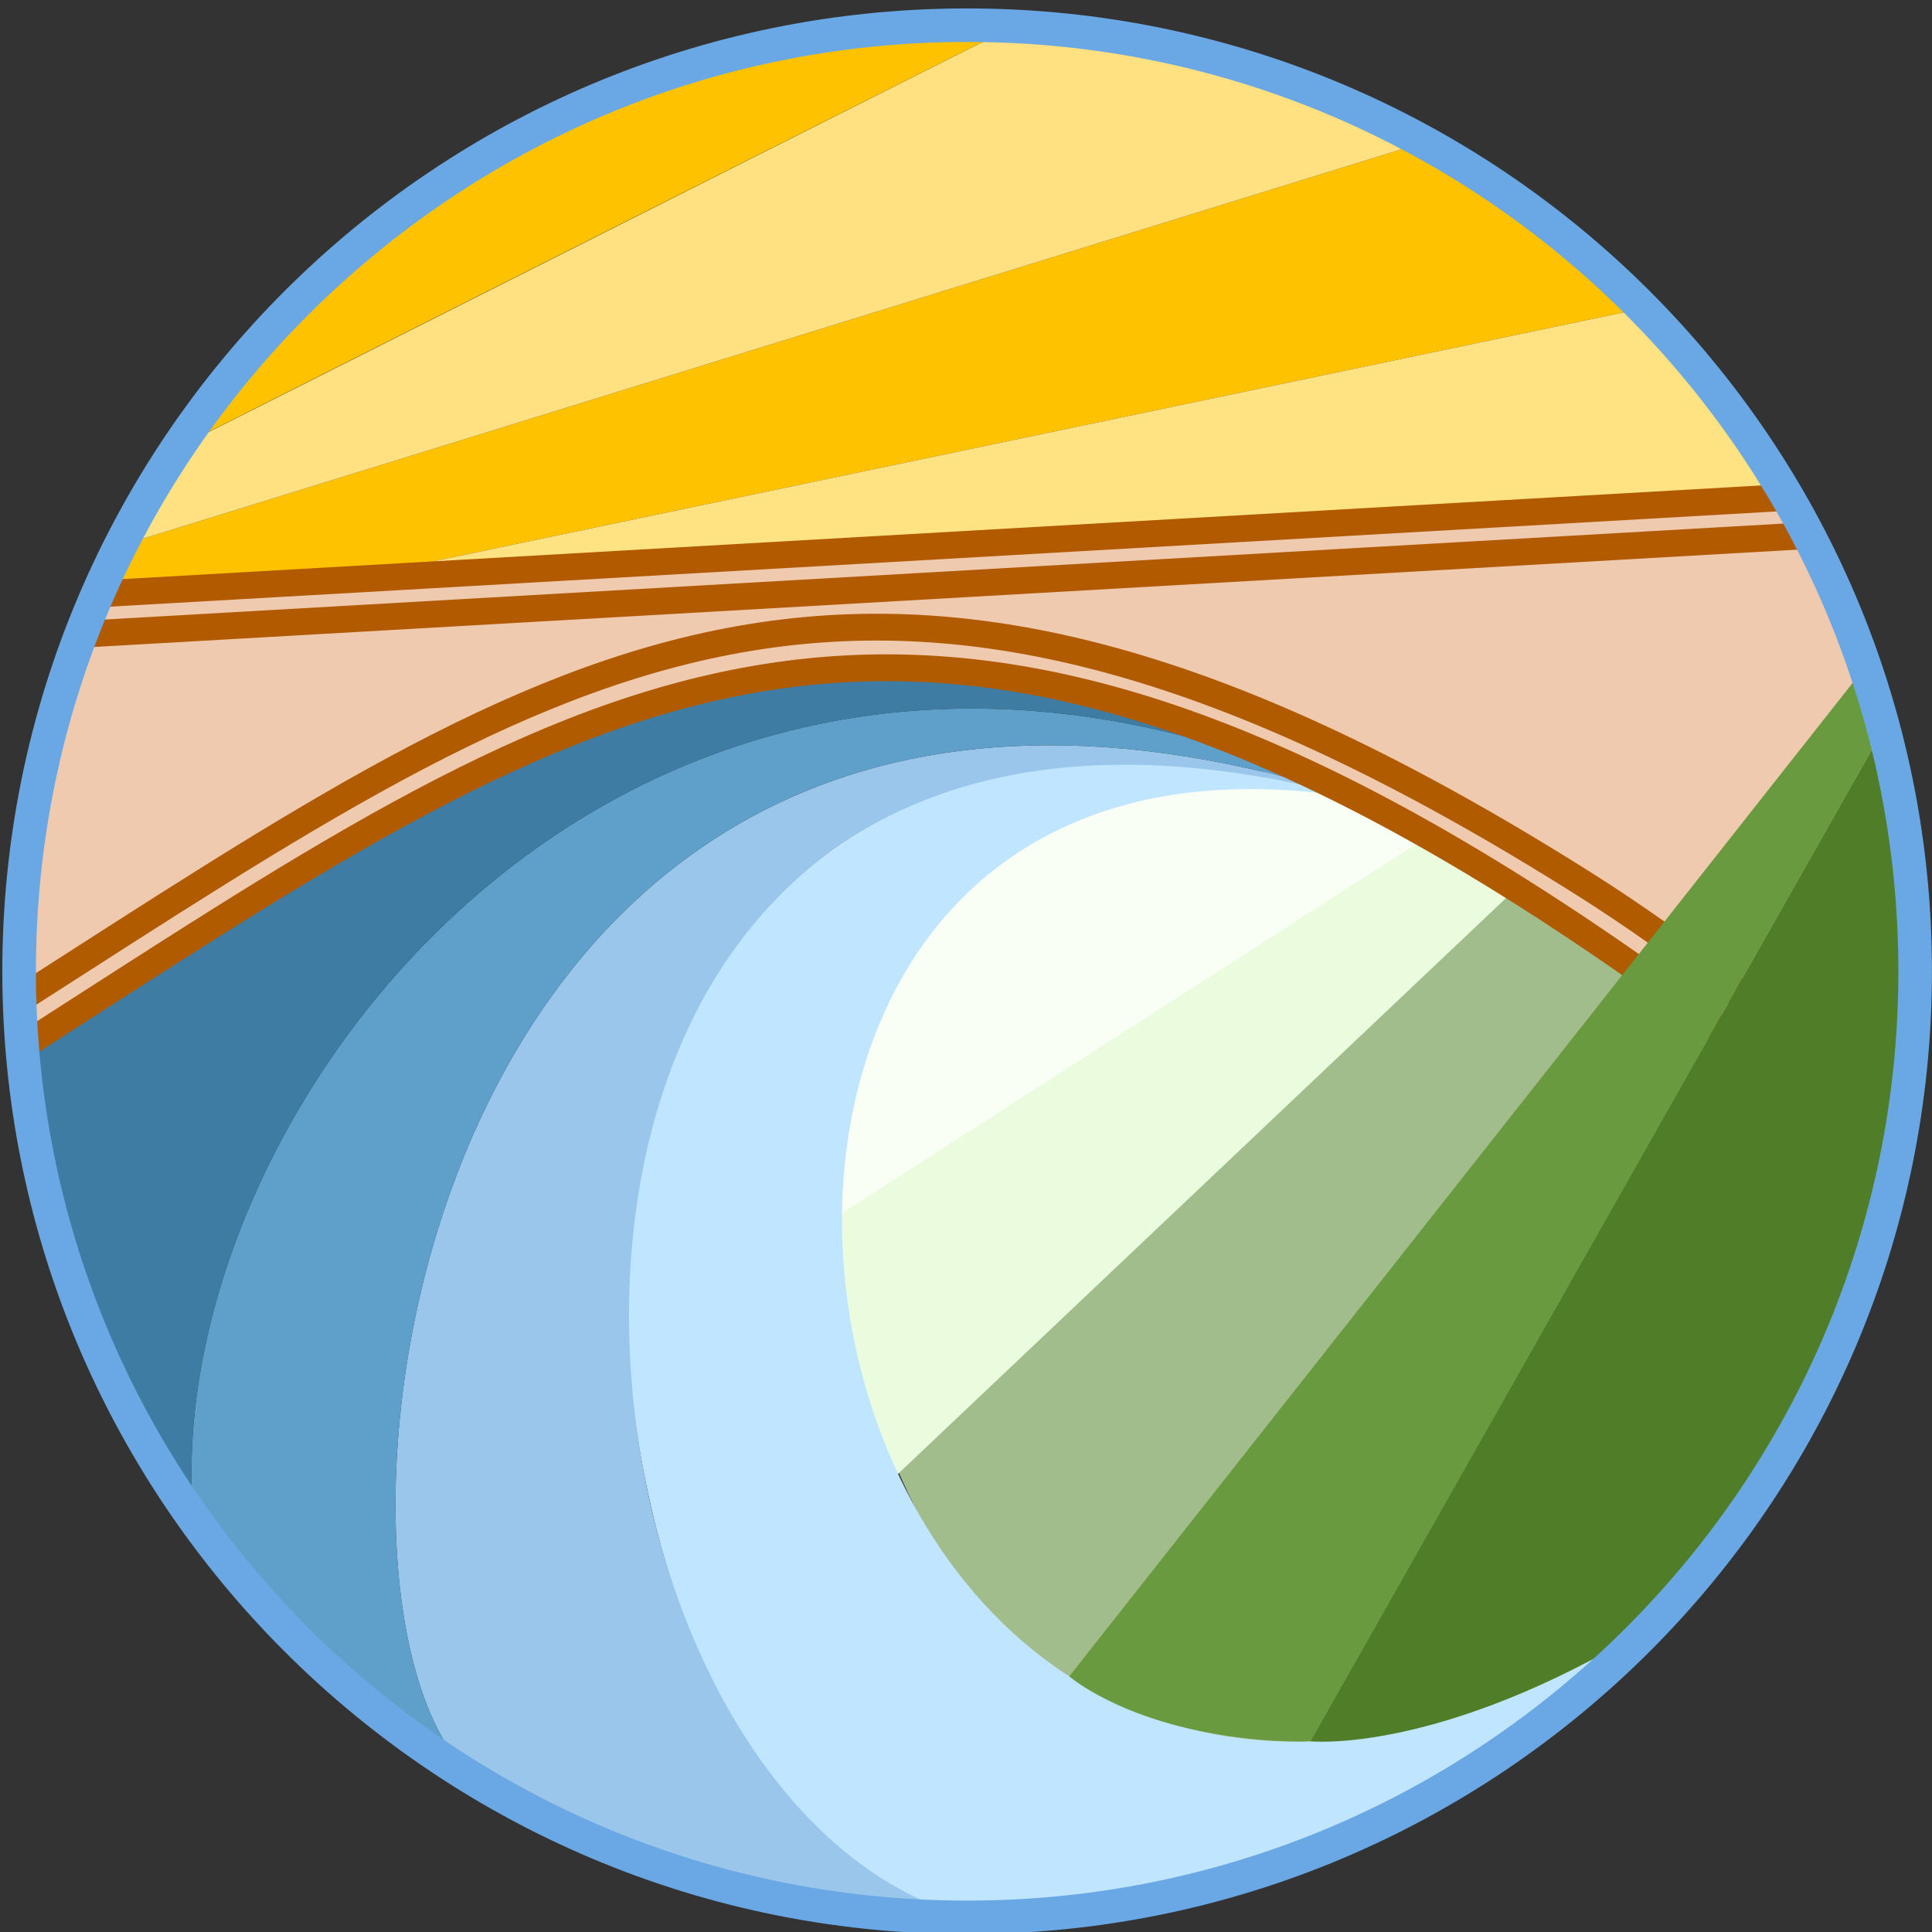 <?xml version="1.0" encoding="UTF-8" standalone="no"?>
<!DOCTYPE svg PUBLIC "-//W3C//DTD SVG 1.1//EN" "http://www.w3.org/Graphics/SVG/1.1/DTD/svg11.dtd">
<svg width="100%" height="100%" viewBox="0 0 384 384" version="1.1" xmlns="http://www.w3.org/2000/svg" xmlns:xlink="http://www.w3.org/1999/xlink" xml:space="preserve" xmlns:serif="http://www.serif.com/" style="fill-rule:evenodd;clip-rule:evenodd;stroke-linecap:round;stroke-linejoin:round;stroke-miterlimit:1.5;">
    <rect x="0" y="0" width="384" height="384" fill="#333333" stroke="none"/>
    <g transform="matrix(0.32,0,0,0.32,0,0)">
        <g transform="matrix(0.981,0,0,0.979,-135.279,-135.109)">
            <g transform="matrix(1,0,0,1,155.458,60.499)">
                <path d="M473.195,588.084L1174.79,540.348C1174.79,540.348 1238.64,725.448 1136.91,950.228C1110.19,1009.27 1073.15,1081.42 1026.2,1110.05C953.522,1154.38 763.383,1272.7 608.953,1105.16C481.54,966.922 473.195,588.084 473.195,588.084Z" style="fill:rgb(162,189,140);"/>
            </g>
            <g transform="matrix(1,0,0,1,155.458,60.499)">
                <path d="M473.195,588.084L1026.2,561.654L549.146,1014.38L501.89,975.336L473.195,588.084Z" style="fill:rgb(235,251,221);"/>
            </g>
            <g transform="matrix(1,0,0,1,155.458,60.499)">
                <path d="M473.195,588.084L958.614,561.654L493.45,861.433L473.195,588.084Z" style="fill:rgb(250,255,245);"/>
            </g>
            <path d="M752.398,1353.99C994.94,1343.51 1107.48,1239.57 1181.66,1170.55L1181.66,1170.55C627.445,1507.15 462.72,554.983 998.188,644.604L998.187,644.604C851.177,603.693 733.203,617.912 644.782,693.693C541.573,782.148 510.731,938.838 553.47,1107.8C614.848,1350.43 780.137,1358.82 750,1353.99" style="fill:rgb(191,229,255);"/>
            <path d="M998.187,644.604C519.126,515.76 459.471,1000.13 607.929,1237.26C644.007,1294.89 692.374,1337.91 750,1353.99C650.38,1354.32 541.408,1326.61 448,1272.45C311.624,1200.05 374.999,443.942 998.187,644.604" style="fill:rgb(153,198,234);"/>
            <path d="M998.187,644.604C374.999,443.942 311.624,1200.05 448,1272.45C376.559,1232.14 309.573,1171.83 260.327,1100.61C237.311,837.239 545.288,438.506 998.186,644.603" style="fill:rgb(95,160,203);"/>
            <path d="M151.906,802.112C324.903,696.899 608.823,434.451 998.186,644.603C545.288,438.506 237.311,837.239 260.327,1100.61C205.226,1031.36 168.637,932.576 151.906,802.111" style="fill:rgb(62,124,164);"/>
            <g id="sun">
                <g transform="matrix(1,0,0,1,29.74,133.829)">
                    <path d="M1148.28,199.846C1148.28,199.846 1126.38,176.632 1081.67,141.312C1040.42,108.726 1009.62,94.515 1009.62,94.515L184.273,350.383L169.884,381.018L326.497,372.048L1148.28,199.846Z" style="fill:rgb(255,194,0);"/>
                </g>
                <path d="M214.013,484.212L250.182,422.117L779.617,154.705C779.617,154.705 799.286,139.812 905.603,174.394C1011.92,208.977 1039.36,228.344 1039.36,228.344" style="fill:rgb(255,225,130);"/>
                <path d="M781.006,153.986C781.006,153.986 247.486,423.021 250.183,422.116C252.88,421.211 300.676,320.08 473.749,221.318C609.082,144.09 781.006,153.986 781.006,153.986Z" style="fill:rgb(255,194,0);"/>
                <path d="M1269.39,453.578L356.237,505.877L1178.02,333.675C1178.02,333.675 1199.33,352.484 1227.05,390.209C1257.21,431.257 1269.39,453.578 1269.39,453.578" style="fill:rgb(255,226,130);"/>
            </g>
            <path d="M1339.13,868.159C1359.72,752.827 1356.39,610.392 1269.39,453.578L1269.39,453.578L199.623,514.847L199.623,513.847C143.3,637.673 148.346,769.896 151.906,801.114L151.906,802.111C499.13,579.1 695.322,430.367 1140.72,729.723C1201.82,770.79 1267.62,820.29 1339.13,879.188" style="fill:rgb(240,202,174);"/>
            <g>
                <path d="M151.906,802.111C499.13,579.1 695.322,430.367 1140.72,729.723C1201.82,770.79 1267.62,820.29 1339.13,879.188" style="fill:none;stroke:rgb(177,91,0);stroke-width:17.01px;"/>
                <g transform="matrix(1,0,0,1,0,-31)">
                    <path d="M151.906,802.111C499.13,579.1 686.535,442.534 1140.72,729.723C1202.94,769.068 1267.62,820.29 1339.13,879.188" style="fill:none;stroke:rgb(177,91,0);stroke-width:17.01px;"/>
                </g>
                <g transform="matrix(1,0,0,1,0,-202)">
                    <path d="M199.623,716.847L1269.39,655.578" style="fill:none;stroke:rgb(177,90,0);stroke-width:17.01px;"/>
                </g>
                <g transform="matrix(1,0,0,1,0,-177)">
                    <path d="M189.173,717.445L1282.71,654.815" style="fill:none;stroke:rgb(177,90,0);stroke-width:17.01px;"/>
                </g>
            </g>
            <path d="M814.887,1201.56L1318.46,561.654L1330.25,600.847L967.56,1242.74C967.56,1242.74 934.225,1244.59 891.766,1234.95C839.588,1223.11 814.887,1201.56 814.887,1201.56Z" style="fill:rgb(106,154,64);"/>
            <g transform="matrix(1,0,0,1,155.458,60.499)">
                <path d="M812.102,1182.25L1174.79,540.348C1174.79,540.348 1238.64,725.448 1136.91,950.228C1110.19,1009.27 1073.15,1081.42 1026.2,1110.05C893.556,1190.95 812.102,1182.25 812.102,1182.25Z" style="fill:rgb(80,125,39);"/>
            </g>
            <g transform="matrix(1.001,0,0,1.001,153.625,153.986)">
                <path d="M596.014,0C926.964,0 1195.65,268.689 1195.65,599.638C1195.65,930.587 926.964,1199.28 596.014,1199.28C424.839,1199.28 270.319,1127.39 161.019,1012.2C59,904.673 -3.623,759.411 -3.623,599.638C-3.623,268.689 265.065,0 596.014,0" style="fill:none;stroke:rgb(105,167,229);stroke-width:21.25px;"/>
            </g>
        </g>
    </g>
</svg>
